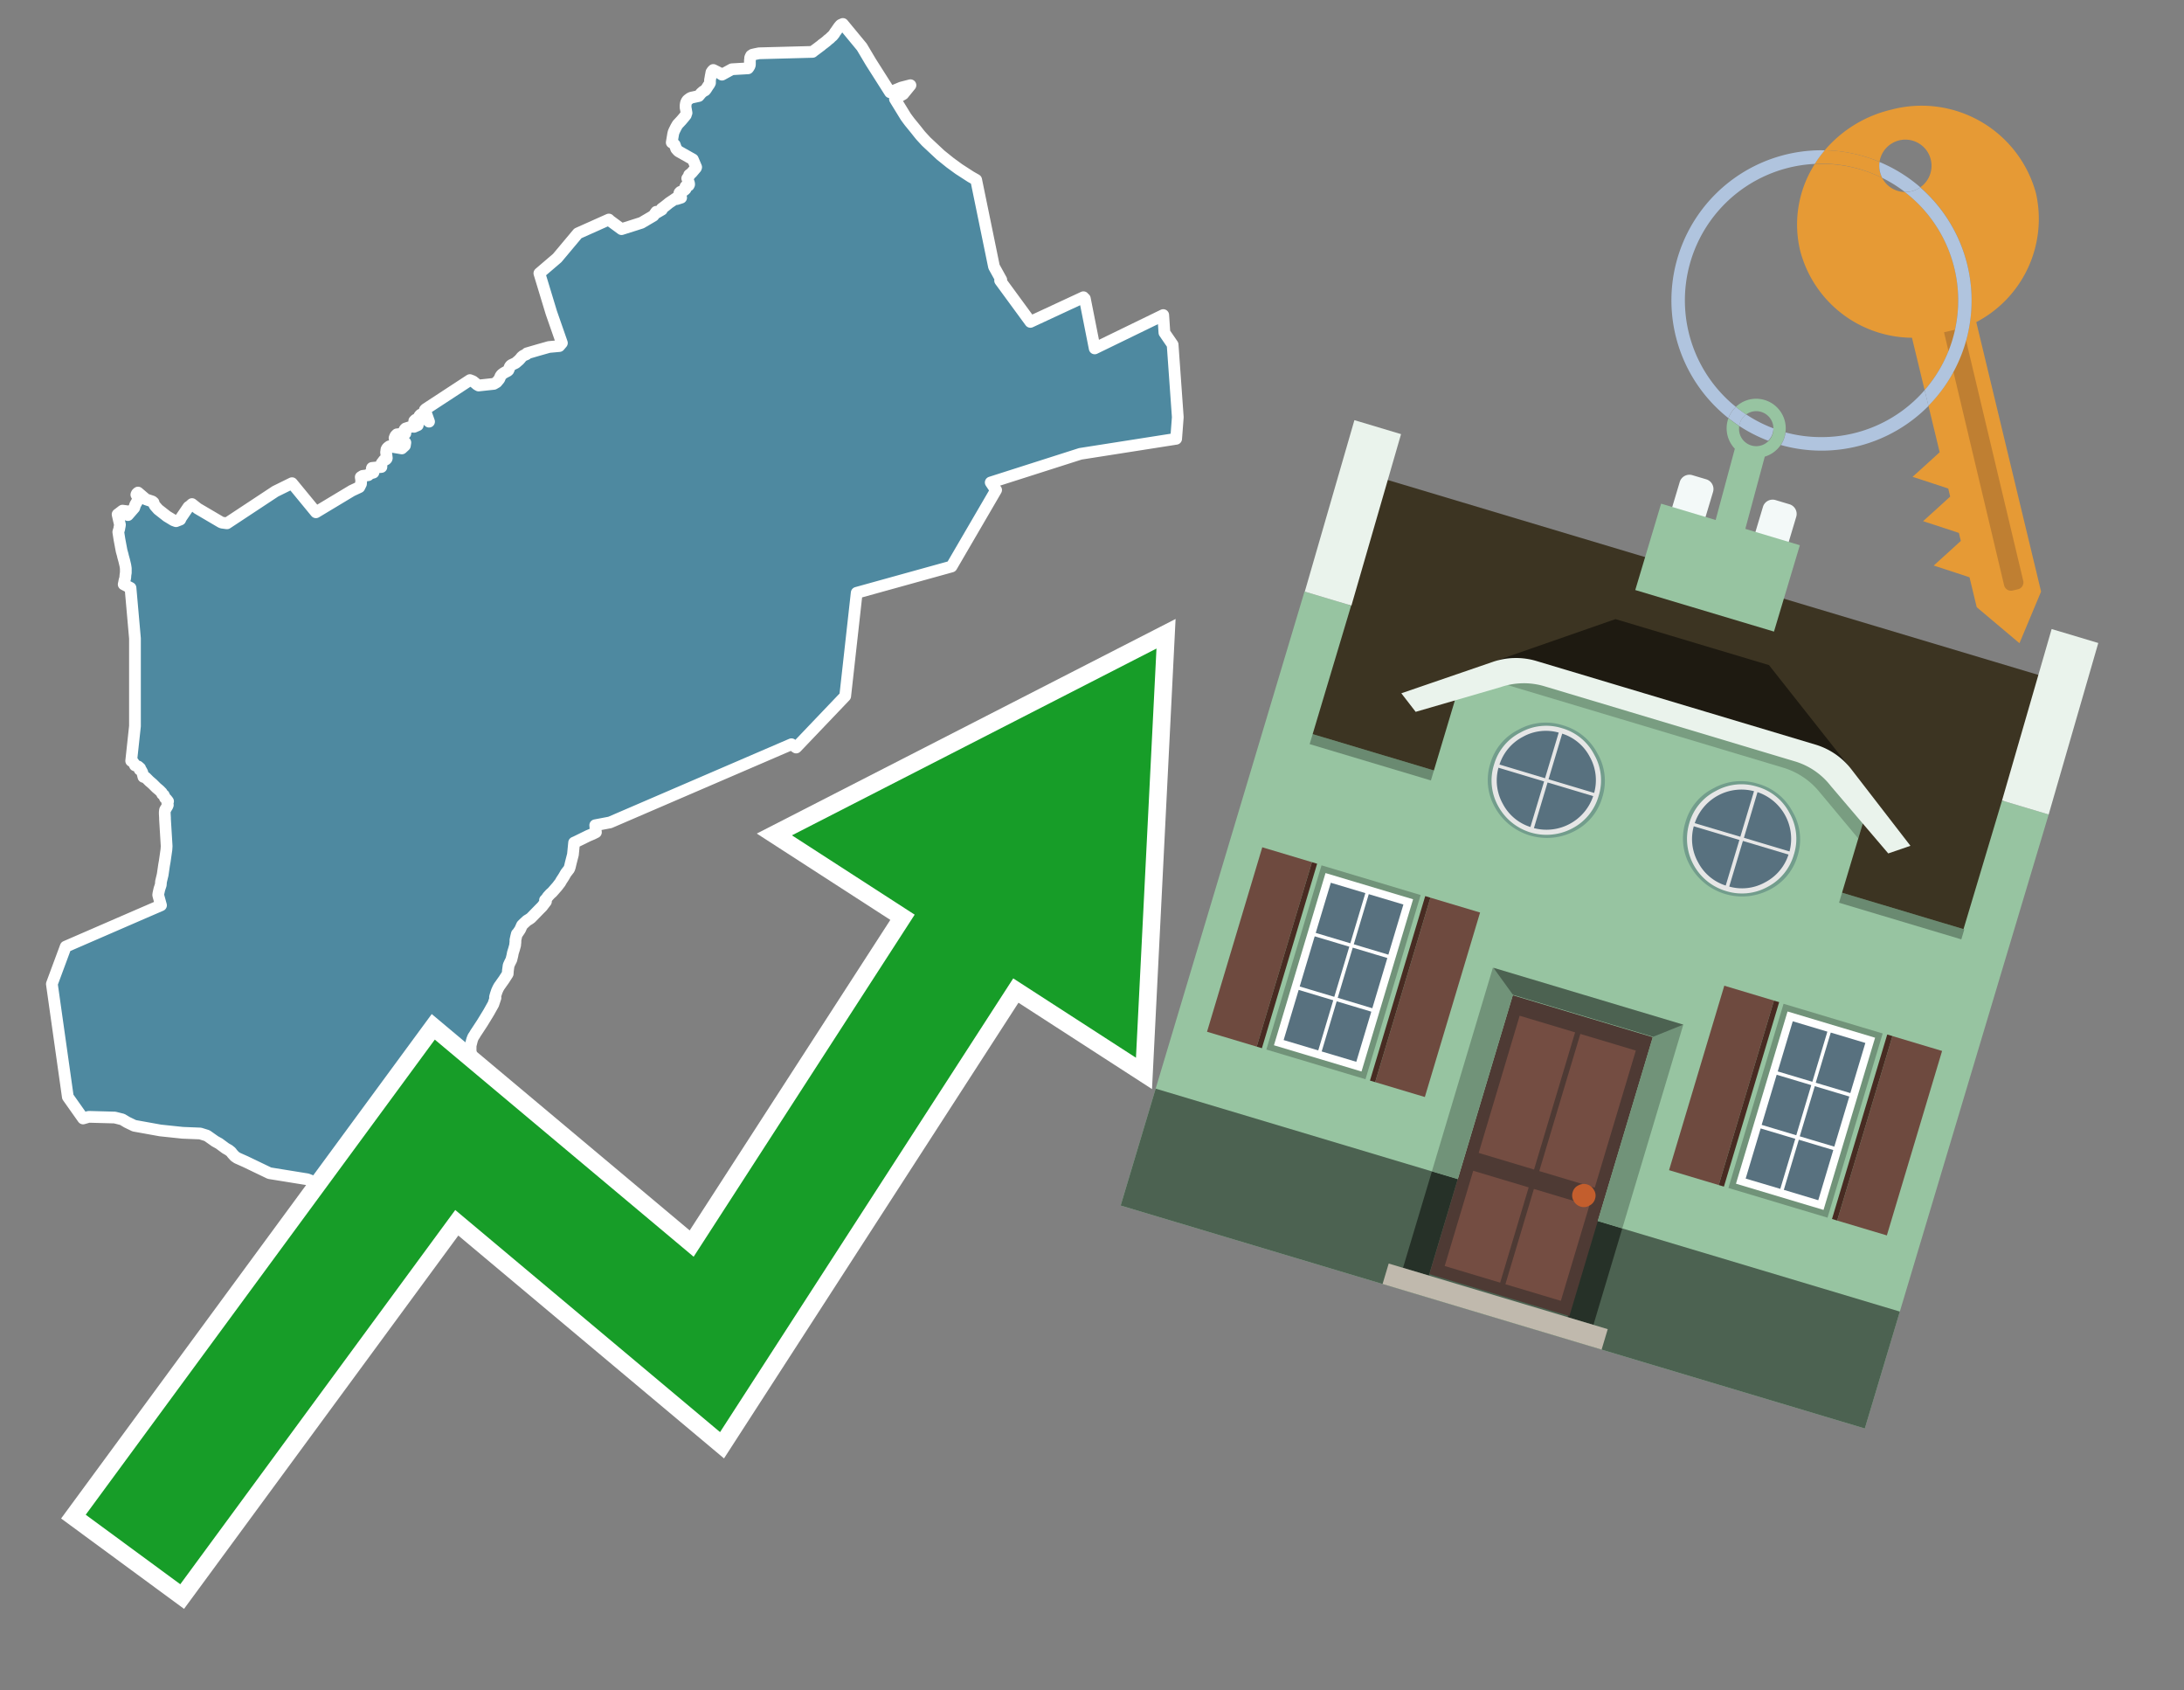 <svg id="Text" xmlns="http://www.w3.org/2000/svg" width="93.05" height="72" viewBox="0 0 93.05 72"><rect x="0" y="0" width="93.05" height="72" fill="#808080" stroke="none"/><polygon points="7.16,34.13 7.13,34.09 7.09,34.04 7.03,33.99 7.01,33.94 6.98,33.87 6.91,33.82 6.89,33.76 6.79,33.66 6.66,33.55 6.5,33.39 6.36,33.27 6.21,33.12 6.11,33.09 6.1,33.05 6.06,32.89 6.04,32.86 6.02,32.82 5.95,32.78 5.97,32.72 5.89,32.65 5.75,32.6 5.73,32.55 5.71,32.52 5.66,32.45 5.59,32.41 5.75,30.93 5.75,27.19 5.56,25.04 5.27,24.89 5.29,24.8 5.3,24.74 5.32,24.67 5.33,24.64 5.34,24.57 5.34,24.54 5.35,24.45 5.36,24.4 5.36,24.32 5.36,24.25 5.36,24.21 5.34,24.08 5.29,23.87 5.24,23.69 5.23,23.64 5.18,23.46 5.09,22.98 5.04,22.66 5.07,22.56 5.08,22.53 5.09,22.46 5.1,22.42 5.11,22.35 5.01,21.91 5.09,21.85 5.22,21.75 5.45,21.78 5.4,21.88 5.45,21.94 5.72,21.63 5.76,21.5 5.86,21.33 5.91,21.24 5.91,21.2 5.9,21.17 5.86,21.14 5.83,21.11 5.81,21.07 5.82,21.04 5.84,21.01 5.88,20.98 6.22,21.27 6.49,21.36 6.54,21.4 6.55,21.44 6.59,21.53 6.74,21.7 7.11,21.99 7.39,22.16 7.5,22.2 7.68,22.13 7.71,22.06 8.03,21.59 8.08,21.56 8.18,21.47 8.42,21.66 9.39,22.23 9.45,22.26 9.67,22.29 11.73,20.93 12.44,20.58 13.46,21.82 14.99,20.9 15.31,20.75 15.33,20.71 15.38,20.61 15.39,20.46 15.37,20.32 15.45,20.27 15.69,20.24 15.72,20.21 15.74,20.18 15.91,20.13 15.88,20.05 15.85,19.99 15.84,19.96 15.85,19.93 16.25,19.89 16.25,19.76 16.26,19.73 16.3,19.68 16.33,19.64 16.36,19.6 16.44,19.57 16.47,19.54 16.48,19.51 16.45,19.27 16.45,19.24 16.46,19.21 16.46,19.16 16.47,19.13 16.51,19.07 16.55,19.04 16.59,19.01 17.12,19.1 17.25,18.98 17.27,18.85 17.14,18.79 17.05,18.88 17.01,18.91 16.94,18.95 16.83,18.75 16.81,18.66 16.82,18.63 16.84,18.58 16.86,18.55 16.91,18.5 17.27,18.46 17.25,18.41 17.23,18.38 17.23,18.34 17.23,18.31 17.25,18.28 17.28,18.25 17.6,18.15 17.64,18.18 17.8,18.11 17.76,18.04 17.72,17.99 17.65,17.93 17.7,17.88 17.96,17.84 17.86,17.73 17.89,17.69 17.92,17.66 18.28,17.96 18.16,17.62 18.11,17.57 18.09,17.53 18.09,17.5 18.1,17.46 18.14,17.42 20.02,16.19 20.15,16.24 20.25,16.32 20.32,16.38 20.39,16.42 21.04,16.35 21.16,16.28 21.26,16.16 21.28,16.13 21.3,16.08 21.33,16.01 21.38,15.95 21.42,15.92 21.46,15.89 21.55,15.84 21.63,15.8 21.66,15.77 21.69,15.7 21.72,15.62 21.75,15.58 21.78,15.55 21.97,15.46 22.05,15.39 22.12,15.33 22.19,15.25 22.22,15.21 22.29,15.15 22.43,15.09 22.45,15.05 22.93,14.91 23.39,14.78 23.83,14.74 23.94,14.61 23.49,13.32 22.98,11.64 23.74,10.99 24.62,9.94 25.94,9.35 25.99,9.4 26.48,9.76 27.33,9.49 27.84,9.19 27.96,9.02 27.96,9.07 28.2,8.93 28.19,8.89 28.35,8.77 28.51,8.64 28.69,8.52 28.79,8.45 28.83,8.48 29.02,8.42 28.97,8.39 28.95,8.36 28.93,8.31 28.94,8.24 28.95,8.21 28.99,8.17 29.13,8.12 29.18,8.08 29.21,8.05 29.2,8.02 29.19,7.98 29.21,7.94 29.34,7.9 29.36,7.86 29.36,7.82 29.34,7.76 29.32,7.7 29.28,7.6 29.36,7.49 29.36,7.45 29.45,7.38 29.48,7.35 29.65,7.15 29.66,7.12 29.52,6.79 28.9,6.44 28.81,6.34 28.76,6.2 28.75,6.17 28.69,6.11 28.62,6.07 28.68,5.71 28.7,5.63 28.73,5.56 28.77,5.48 28.8,5.42 28.84,5.35 28.87,5.3 29.03,5.13 29.14,5 29.22,4.9 29.23,4.86 29.25,4.81 29.24,4.75 29.22,4.63 29.21,4.59 29.21,4.54 29.21,4.48 29.22,4.42 29.23,4.37 29.25,4.33 29.27,4.29 29.31,4.25 29.39,4.19 29.45,4.16 29.77,4.09 29.87,3.97 29.96,3.89 30.04,3.85 30.08,3.8 30.1,3.77 30.17,3.66 30.22,3.59 30.25,3.53 30.25,3.41 30.26,3.36 30.28,3.24 30.3,3.14 30.31,3.08 30.33,3.05 30.35,3.02 30.39,2.98 30.65,3.11 30.76,3.18 31.18,2.95 31.87,2.91 31.9,2.87 31.94,2.8 31.95,2.75 31.95,2.68 31.95,2.55 31.96,2.52 31.96,2.46 31.98,2.41 32,2.37 32.06,2.33 32.19,2.3 32.34,2.27 34.62,2.21 34.68,2.16 34.75,2.11 34.99,1.93 35.02,1.9 35.09,1.85 35.18,1.78 35.23,1.74 35.27,1.7 35.35,1.64 35.42,1.57 35.47,1.53 35.55,1.43 35.57,1.39 35.63,1.31 35.67,1.25 35.74,1.15 35.79,1.09 35.82,1.06 35.91,1.02 36.72,2 37.1,2.64 37.92,3.93 38.4,3.73 38.79,3.63 38.48,4.01 38.27,4.13 38.13,4.22 38.59,4.97 38.67,5.08 38.76,5.2 38.81,5.26 39.03,5.53 39.14,5.67 39.23,5.78 39.46,6.03 40.07,6.6 40.48,6.93 40.85,7.2 41.36,7.53 41.59,7.66 42.35,11.36 42.66,11.92 42.61,11.95 43.9,13.71 46.16,12.66 46.18,12.69 46.22,12.72 46.64,14.84 49.56,13.42 49.61,14.17 49.96,14.68 50.18,17.77 50.11,18.69 46.03,19.33 42.21,20.55 42.37,20.79 42.44,20.87 40.54,24.13 36.5,25.25 36.01,29.65 33.92,31.84 33.72,31.7 25.99,35.03 25.36,35.15 25.37,35.26 25.38,35.38 25.39,35.45 25.25,35.52 25.06,35.6 24.53,35.86 24.46,35.89 24.41,36.4 24.32,36.75 24.28,36.92 24.25,37.01 24.11,37.19 24.03,37.33 23.98,37.41 23.92,37.5 23.87,37.59 23.74,37.76 23.53,38 23.44,38.08 23.34,38.19 23.28,38.28 23.22,38.34 23.26,38.4 23.16,38.53 23.1,38.61 22.99,38.72 22.62,39.1 22.55,39.15 22.45,39.21 22.32,39.33 22.28,39.37 22.24,39.41 22.2,39.5 22.16,39.59 22.06,39.74 22.02,39.78 22.01,39.82 21.99,39.9 21.96,40.04 21.96,40.14 21.95,40.2 21.95,40.25 21.9,40.43 21.85,40.59 21.83,40.7 21.8,40.82 21.79,40.87 21.72,41.01 21.67,41.12 21.64,41.34 21.63,41.48 21.47,41.73 21.37,41.87 21.3,41.97 21.27,42.01 21.22,42.1 21.17,42.21 21.12,42.36 21.09,42.47 21.11,42.5 21.02,42.77 20.83,43.11 20.8,43.16 20.58,43.52 20.53,43.6 20.32,43.92 20.26,44.01 20.22,44.08 20.16,44.17 20.12,44.27 20.1,44.34 20.08,44.42 20.06,44.5 20.05,44.55 20.05,44.59 20.05,44.74 20.06,44.83 19.88,44.88 20.05,45.48 20.09,45.63 20.1,45.68 20.1,45.71 20.1,45.74 20.09,45.77 20.06,45.82 20.01,45.87 19.98,45.91 19.96,45.94 19.94,46.01 19.92,46.06 19.88,46.09 19.83,46.13 19.66,46.28 19.52,46.31 19.03,46.35 18.94,46.42 18.87,46.48 18.88,46.54 18.91,46.59 18.91,46.64 18.92,46.75 18.89,46.8 18.87,46.85 18.87,46.95 18.85,47.01 18.84,47.15 18.69,47.35 18.67,47.39 18.64,47.42 18.62,47.49 18.57,47.54 18.49,47.74 18.44,47.88 18.43,47.92 18.4,48.03 18.39,48.07 18.33,48.18 18.23,48.31 18.19,48.41 18.17,48.48 18.06,48.51 17.94,48.64 17.86,48.78 17.84,48.85 17.77,49.04 17.67,49.2 17.46,49.38 17.38,49.44 17.34,49.53 17.33,49.56 17.3,49.61 17.26,49.67 17.2,49.75 17.14,49.82 17.11,49.85 17.07,49.88 17.01,49.92 16.94,50 16.88,50.06 16.83,50.1 16.76,50.19 16.7,50.26 16.67,50.29 16.61,50.36 16.51,50.46 16.43,50.51 16.32,50.68 16.26,50.74 16.24,50.78 16.2,50.81 16.03,51 15.96,50.93 15.93,50.89 15.42,50.85 14.22,50.65 14.12,50.62 13.95,50.56 13.53,50.4 13.09,50.23 11.48,49.97 10.46,49.48 10.1,49.32 10.06,49.29 10.01,49.26 9.9,49.14 9.87,49.1 9.85,49.07 9.75,48.99 9.61,48.91 9.38,48.74 9.34,48.71 9.16,48.61 8.82,48.37 8.53,48.28 7.78,48.25 6.83,48.15 5.72,47.95 5.41,47.8 5.21,47.68 4.89,47.6 3.78,47.57 3.54,47.64 2.89,46.72 2.21,41.91 2.8,40.32 6.05,38.91 6.86,38.56 6.84,38.49 6.75,38.16 6.74,38.12 6.75,38.05 6.79,37.87 6.85,37.69 6.86,37.55 6.93,37.26 6.99,36.85 7.02,36.68 7.09,36.19 7.1,36.04 7.03,34.89 7.03,34.83 7.02,34.66 7.02,34.59 7.03,34.51 7.04,34.48 7.07,34.44 7.11,34.37 7.13,34.34 7.15,34.29 7.13,34.21 " fill="#4e89a0" stroke="#fff" stroke-linejoin="round" stroke-width="0.5"/><polygon points="49.272 27.624 33.741 35.58 38.97 38.959 29.553 53.529 18.525 44.281 3.652 64.518 7.681 67.479 19.396 51.538 30.678 60.999 43.169 41.673 48.398 45.053 49.272 27.624" fill="none" stroke="#fff" stroke-miterlimit="10" stroke-width="1.5"/><polygon points="49.272 27.624 33.741 35.58 38.97 38.959 29.553 53.529 18.525 44.281 3.652 64.518 7.681 67.479 19.396 51.538 30.678 60.999 43.169 41.673 48.398 45.053 49.272 27.624" fill="#179d28"/><path d="M80.19,7.577a1.16,1.16,0,0,1-.094-.251,1.114,1.114,0,0,1-.018-.429A6.367,6.367,0,0,0,77.743,6.4a5.269,5.269,0,0,0-.423.577c.1,0,.192-.007.288-.007A5.794,5.794,0,0,1,80.19,7.577Z" fill="#e69a35"/><path d="M77.608,6.4A6.394,6.394,0,0,0,73.64,17.81a1.26,1.26,0,0,1,.317-.48A5.821,5.821,0,0,1,77.32,6.981a5.269,5.269,0,0,1,.423-.577Z" fill="#b0c4de"/><path d="M84.2,13.72a4.962,4.962,0,0,0,2.545-5.48,5.047,5.047,0,0,0-6.179-3.566A5.322,5.322,0,0,0,77.743,6.4a6.367,6.367,0,0,1,2.335.493,1.114,1.114,0,1,1,1.736,1.084,6.392,6.392,0,0,1,.347,9.3l.479,1.985-.438.4-.716.648.92.3.6.2.082.341-.438.4-.716.648.92.3.605.2.082.341-.438.4-.716.649.92.3.605.2.307,1.274,1.821,1.534.921-2.2Z" fill="#e69a35"/><path d="M81.154,8.179a1.115,1.115,0,0,1-.964-.6,5.794,5.794,0,0,0-2.582-.6c-.1,0-.192,0-.288.007a4.783,4.783,0,0,0-.625,3.685,4.962,4.962,0,0,0,4.765,3.715L82,16.617a5.82,5.82,0,0,0-.846-8.438Z" fill="#e69a35"/><path d="M74.1,18.142a6.386,6.386,0,0,0,1.232.63.73.73,0,0,0,.224-.527h0a5.783,5.783,0,0,1-1.159-.593A.733.733,0,0,0,74.1,18.142Z" fill="#b0c4de"/><path d="M74.4,17.652q-.228-.152-.44-.322a1.26,1.26,0,0,0-.317.48c.148.117.3.228.46.332A.733.733,0,0,1,74.4,17.652Z" fill="#b0c4de"/><path d="M74.824,16.984a1.257,1.257,0,0,0-.867.346c.141.114.288.222.44.322a.731.731,0,0,1,1.159.593h0a.732.732,0,1,1-1.463,0,.7.7,0,0,1,.007-.1c-.158-.1-.312-.215-.46-.332a1.258,1.258,0,0,0,.273,1.3l-.979,3.635,1.275.341.98-3.639a1.266,1.266,0,0,0,.681-.5,1.249,1.249,0,0,0,.2-.538,1.328,1.328,0,0,0,.012-.168A1.262,1.262,0,0,0,74.824,16.984Z" fill="#97c4a1"/><path d="M85.974,25.1l-.226.053a.3.3,0,0,1-.362-.223l-2.56-10.777.81-.193L86.2,24.736A.3.3,0,0,1,85.974,25.1Z" fill="#bf7f32"/><path d="M80.1,7.326a1.16,1.16,0,0,0,.094.251,5.833,5.833,0,0,1,.964.6,1.137,1.137,0,0,0,.287-.031,1.108,1.108,0,0,0,.373-.167A6.371,6.371,0,0,0,80.078,6.9,1.114,1.114,0,0,0,80.1,7.326Z" fill="#b0c4de"/><path d="M77.608,18.618a5.836,5.836,0,0,1-1.534-.2,1.24,1.24,0,0,1-.2.537,6.4,6.4,0,0,0,6.291-1.666L82,16.617A5.807,5.807,0,0,1,77.608,18.618Z" fill="#b0c4de"/><path d="M81.814,7.981a1.108,1.108,0,0,1-.373.167,1.137,1.137,0,0,1-.287.031A5.82,5.82,0,0,1,82,16.617l.161.667a6.392,6.392,0,0,0-.347-9.3Z" fill="#b0c4de"/><polygon points="83.79 39.753 55.78 31.364 58.988 20.404 86.964 28.783 83.79 39.753 83.79 39.753" fill="#3c3422" fill-rule="evenodd"/><polygon points="81.705 53.32 87.284 34.692 85.297 34.097 83.656 39.575 55.926 31.269 57.567 25.791 55.579 25.196 47.746 51.348 79.451 60.844 81.705 53.32" fill="#97c4a1" fill-rule="evenodd"/><rect x="69.522" y="21.148" width="0.444" height="28.983" transform="translate(15.592 92.226) rotate(-73.326)" opacity="0.3"/><polygon points="87.284 34.692 85.297 34.097 87.411 26.793 89.398 27.388 87.284 34.692 87.284 34.692" fill="#eaf3ec" fill-rule="evenodd"/><polygon points="57.578 25.794 55.591 25.199 57.705 17.896 59.692 18.491 57.578 25.794 57.578 25.794" fill="#eaf3ec" fill-rule="evenodd"/><polygon points="79.451 60.844 80.943 55.865 49.238 46.369 47.747 51.348 79.451 60.844 79.451 60.844" fill="#4c6251" fill-rule="evenodd"/><path d="M71.566,20.528l-.522,1.743,1.418.425.523-1.744a.432.432,0,0,0-.289-.536l-.593-.177A.431.431,0,0,0,71.566,20.528Z" fill="#f3f9f8" fill-rule="evenodd"/><path d="M75.111,21.589l-.522,1.743,1.418.425.522-1.743a.43.43,0,0,0-.289-.536l-.593-.178A.43.43,0,0,0,75.111,21.589Z" fill="#f3f9f8" fill-rule="evenodd"/><polygon points="75.368 28.329 68.829 26.37 63.807 28.121 78.733 32.591 75.368 28.329" fill="#1e1a11"/><polygon points="78.248 32.422 64.442 28.287 62.236 28.998 60.064 36.247 77.453 41.455 79.651 34.116 78.248 32.422" fill="#97c4a1"/><path d="M77.74,32.516S65.088,28.725,65,28.7l-.938.43,11.892,3.562a3.175,3.175,0,0,1,1.532,1l1.685,2.02.327-1.09Z" fill-rule="evenodd" opacity="0.2"/><path d="M77.35,31.716,65.458,28.154a3.041,3.041,0,0,0-1.854.037l-3.9,1.339.611.79,3.626-1.054a3.045,3.045,0,0,1,1.855-.037l10.673,3.2A3.028,3.028,0,0,1,78,33.477l2.45,2.874.945-.325-2.518-3.26A3.036,3.036,0,0,0,77.35,31.716Z" fill="#eaf3ec"/><polygon points="76.683 23.223 70.773 21.453 69.671 25.132 75.581 26.902 76.683 23.223 76.683 23.223" fill="#97c4a1" fill-rule="evenodd"/><g id="Symbol_9_0_Layer2_0_MEMBER_8_MEMBER_21_MEMBER_0_FILL" data-name="Symbol 9 0 Layer2 0 MEMBER 8 MEMBER 21 MEMBER 0 FILL"><path d="M66.584,30.892a2.39,2.39,0,0,0-1.891.189,2.317,2.317,0,0,0-1.2,1.448A2.345,2.345,0,0,0,63.7,34.4a2.528,2.528,0,0,0,3.367,1.008,2.339,2.339,0,0,0,1.2-1.447,2.313,2.313,0,0,0-.208-1.87A2.394,2.394,0,0,0,66.584,30.892Z" fill="#729d8c"/></g><g id="Symbol_9_0_Layer2_0_MEMBER_8_MEMBER_21_MEMBER_1_FILL" data-name="Symbol 9 0 Layer2 0 MEMBER 8 MEMBER 21 MEMBER 1 FILL"><path d="M66.547,31.016a2.241,2.241,0,0,0-1.769.185,2.213,2.213,0,0,0-1.127,1.376,2.239,2.239,0,0,0,.185,1.768,2.341,2.341,0,0,0,3.145.942,2.234,2.234,0,0,0,1.126-1.376,2.207,2.207,0,0,0-.185-1.768A2.237,2.237,0,0,0,66.547,31.016Z" fill="#e6e6e6"/></g><g id="Symbol_9_0_Layer2_0_MEMBER_8_MEMBER_21_MEMBER_2_MEMBER_0_FILL" data-name="Symbol 9 0 Layer2 0 MEMBER 8 MEMBER 21 MEMBER 2 MEMBER 0 FILL"><path d="M65.787,33.284,63.843,32.7a2.036,2.036,0,0,0,.186,1.539,2.015,2.015,0,0,0,1.175.986Z" fill="#58717f"/></g><g id="Symbol_9_0_Layer2_0_MEMBER_8_MEMBER_21_MEMBER_2_MEMBER_1_FILL" data-name="Symbol 9 0 Layer2 0 MEMBER 8 MEMBER 21 MEMBER 2 MEMBER 1 FILL"><path d="M65.827,33.148l.582-1.944a2.01,2.01,0,0,0-1.523.178,2.037,2.037,0,0,0-1,1.183Z" fill="#58717f"/></g><g id="Symbol_9_0_Layer2_0_MEMBER_8_MEMBER_21_MEMBER_2_MEMBER_2_FILL" data-name="Symbol 9 0 Layer2 0 MEMBER 8 MEMBER 21 MEMBER 2 MEMBER 2 FILL"><path d="M67.878,33.91l-1.943-.582-.582,1.944a2.1,2.1,0,0,0,2.525-1.362Z" fill="#58717f"/></g><g id="Symbol_9_0_Layer2_0_MEMBER_8_MEMBER_21_MEMBER_2_MEMBER_3_FILL" data-name="Symbol 9 0 Layer2 0 MEMBER 8 MEMBER 21 MEMBER 2 MEMBER 3 FILL"><path d="M66.558,31.249l-.582,1.943,1.943.582a2.031,2.031,0,0,0-.186-1.539A2.009,2.009,0,0,0,66.558,31.249Z" fill="#58717f"/></g><g id="Symbol_9_0_Layer2_0_MEMBER_8_MEMBER_21_MEMBER_0_FILL-2" data-name="Symbol 9 0 Layer2 0 MEMBER 8 MEMBER 21 MEMBER 0 FILL"><path d="M74.9,33.384a2.4,2.4,0,0,0-1.891.189,2.316,2.316,0,0,0-1.2,1.448,2.341,2.341,0,0,0,.209,1.87A2.527,2.527,0,0,0,75.387,37.9a2.345,2.345,0,0,0,1.2-1.447,2.314,2.314,0,0,0-.209-1.87A2.389,2.389,0,0,0,74.9,33.384Z" fill="#729d8c"/></g><g id="Symbol_9_0_Layer2_0_MEMBER_8_MEMBER_21_MEMBER_1_FILL-2" data-name="Symbol 9 0 Layer2 0 MEMBER 8 MEMBER 21 MEMBER 1 FILL"><path d="M74.867,33.508a2.239,2.239,0,0,0-1.768.185,2.21,2.21,0,0,0-1.127,1.376,2.316,2.316,0,0,0,1.564,2.883,2.261,2.261,0,0,0,1.765-.173A2.237,2.237,0,0,0,76.428,36.4a2.209,2.209,0,0,0-.185-1.769A2.239,2.239,0,0,0,74.867,33.508Z" fill="#e6e6e6"/></g><g id="Symbol_9_0_Layer2_0_MEMBER_8_MEMBER_21_MEMBER_2_MEMBER_0_FILL-2" data-name="Symbol 9 0 Layer2 0 MEMBER 8 MEMBER 21 MEMBER 2 MEMBER 0 FILL"><path d="M74.107,35.776l-1.943-.582a2.031,2.031,0,0,0,.186,1.539,2.009,2.009,0,0,0,1.175.986Z" fill="#58717f"/></g><g id="Symbol_9_0_Layer2_0_MEMBER_8_MEMBER_21_MEMBER_2_MEMBER_1_FILL-2" data-name="Symbol 9 0 Layer2 0 MEMBER 8 MEMBER 21 MEMBER 2 MEMBER 1 FILL"><path d="M74.148,35.64,74.73,33.7a2.1,2.1,0,0,0-2.525,1.362Z" fill="#58717f"/></g><g id="Symbol_9_0_Layer2_0_MEMBER_8_MEMBER_21_MEMBER_2_MEMBER_2_FILL-2" data-name="Symbol 9 0 Layer2 0 MEMBER 8 MEMBER 21 MEMBER 2 MEMBER 2 FILL"><path d="M76.2,36.4l-1.943-.582-.582,1.944a2.015,2.015,0,0,0,1.523-.178A2.036,2.036,0,0,0,76.2,36.4Z" fill="#58717f"/></g><g id="Symbol_9_0_Layer2_0_MEMBER_8_MEMBER_21_MEMBER_2_MEMBER_3_FILL-2" data-name="Symbol 9 0 Layer2 0 MEMBER 8 MEMBER 21 MEMBER 2 MEMBER 3 FILL"><path d="M74.879,33.741,74.3,35.684l1.943.582a2.1,2.1,0,0,0-1.361-2.525Z" fill="#58717f"/></g><polygon points="51.426 43.946 53.542 44.58 55.896 36.723 53.78 36.089 51.426 43.946 51.426 43.946" fill="#6e4a3f" fill-rule="evenodd"/><polygon points="53.542 44.58 53.764 44.647 56.117 36.789 55.896 36.723 53.542 44.58 53.542 44.58" fill="#482b22" fill-rule="evenodd"/><polygon points="60.706 46.726 58.59 46.092 60.943 38.235 63.059 38.868 60.706 46.726 60.706 46.726" fill="#6e4a3f" fill-rule="evenodd"/><polygon points="58.59 46.092 58.368 46.026 60.722 38.168 60.943 38.235 58.59 46.092 58.59 46.092" fill="#482b22" fill-rule="evenodd"/><rect x="53.146" y="39.209" width="8.19" height="4.408" transform="translate(1.145 84.365) rotate(-73.326)" fill="#719379"/><polygon points="60.205 38.304 56.474 37.187 54.277 44.522 58.008 45.639 60.205 38.304 60.205 38.304" fill="#fff" fill-rule="evenodd"/><path d="M59.792,38.527l-.64,2.136-1.474-.442.639-2.135,1.475.441Zm-1.621-.485-.64,2.136-1.474-.442L56.7,37.6l1.474.442Zm-2.158,1.84,1.475.441-.64,2.136-1.474-.441.639-2.136Zm-.683,2.282,1.474.441-.639,2.136L54.69,44.3l.64-2.135Zm.981,2.621.639-2.136,1.475.442-.64,2.135-1.474-.441Zm2.158-1.84L56.994,42.5l.64-2.136,1.474.442-.639,2.136Z" fill="#58717f" fill-rule="evenodd"/><polygon points="80.39 52.621 78.274 51.988 80.628 44.13 82.743 44.764 80.39 52.621 80.39 52.621" fill="#6e4a3f" fill-rule="evenodd"/><polygon points="78.274 51.988 78.053 51.921 80.406 44.064 80.628 44.13 78.274 51.988 78.274 51.988" fill="#482b22" fill-rule="evenodd"/><polygon points="71.111 49.842 73.227 50.476 75.58 42.619 73.464 41.985 71.111 49.842 71.111 49.842" fill="#6e4a3f" fill-rule="evenodd"/><polygon points="73.227 50.476 73.448 50.542 75.802 42.685 75.58 42.619 73.227 50.476 73.227 50.476" fill="#482b22" fill-rule="evenodd"/><rect x="72.83" y="45.105" width="8.19" height="4.408" transform="translate(9.534 107.426) rotate(-73.326)" fill="#719379"/><polygon points="76.159 43.083 79.889 44.2 77.692 51.535 73.962 50.418 76.159 43.083 76.159 43.083" fill="#fff" fill-rule="evenodd"/><path d="M76.381,43.5l1.475.442-.64,2.135-1.475-.441.64-2.136ZM78,43.981l1.474.442-.64,2.136-1.474-.442L78,43.981Zm.791,2.724-.64,2.135L76.679,48.4l.64-2.136,1.474.442Zm-.684,2.282-.639,2.135L76,50.68l.64-2.135,1.474.442Zm-2.26,1.65L74.375,50.2l.639-2.135,1.475.441-.64,2.136Zm-.791-2.724.64-2.135,1.474.441-.639,2.136-1.475-.442Z" fill="#58717f" fill-rule="evenodd"/><polygon points="67.888 56.431 69.118 52.323 68.019 51.994 66.789 56.102 67.888 56.431 67.888 56.431" fill="#263128" fill-rule="evenodd"/><polygon points="60.877 54.331 62.108 50.223 61.007 49.894 59.776 54.002 60.877 54.331 60.877 54.331" fill="#263128" fill-rule="evenodd"/><g id="Symbol_9_0_Layer2_0_MEMBER_8_MEMBER_12_MEMBER_0_FILL" data-name="Symbol 9 0 Layer2 0 MEMBER 8 MEMBER 12 MEMBER 0 FILL"><path d="M70.418,44.178l-5.965-1.786L60.9,54.27l5.964,1.786Z" fill="#4e3a34"/></g><g id="Symbol_9_0_Layer2_0_MEMBER_8_MEMBER_12_MEMBER_1_MEMBER_0_FILL" data-name="Symbol 9 0 Layer2 0 MEMBER 8 MEMBER 12 MEMBER 1 MEMBER 0 FILL"><path d="M65.358,49.815l1.75-5.843-2.363-.708L63,49.107Z" fill="#744d42"/></g><g id="Symbol_9_0_Layer2_0_MEMBER_8_MEMBER_12_MEMBER_1_MEMBER_1_FILL" data-name="Symbol 9 0 Layer2 0 MEMBER 8 MEMBER 12 MEMBER 1 MEMBER 1 FILL"><path d="M67.331,44.039l-1.75,5.842,2.364.708,1.75-5.842Z" fill="#744d42"/></g><g id="Symbol_9_0_Layer2_0_MEMBER_8_MEMBER_12_MEMBER_2_MEMBER_0_FILL" data-name="Symbol 9 0 Layer2 0 MEMBER 8 MEMBER 12 MEMBER 2 MEMBER 0 FILL"><path d="M63.915,54.633l1.215-4.058-2.363-.707-1.215,4.057Z" fill="#744d42"/></g><g id="Symbol_9_0_Layer2_0_MEMBER_8_MEMBER_12_MEMBER_2_MEMBER_1_FILL" data-name="Symbol 9 0 Layer2 0 MEMBER 8 MEMBER 12 MEMBER 2 MEMBER 1 FILL"><path d="M66.5,55.407l1.215-4.057-2.363-.708L64.138,54.7Z" fill="#744d42"/></g><g id="Symbol_9_0_Layer2_0_MEMBER_8_MEMBER_13_FILL" data-name="Symbol 9 0 Layer2 0 MEMBER 8 MEMBER 13 FILL"><path d="M67.959,51.058a.439.439,0,0,0-.045-.367.487.487,0,0,0-.669-.2.445.445,0,0,0-.239.282.457.457,0,0,0,.041.378.481.481,0,0,0,.293.242.459.459,0,0,0,.377-.042A.453.453,0,0,0,67.959,51.058Z" fill="#c35e2d"/></g><g id="Symbol_9_0_Layer2_0_MEMBER_8_MEMBER_14_FILL" data-name="Symbol 9 0 Layer2 0 MEMBER 8 MEMBER 14 FILL"><path d="M64.557,42.047l-.951-.833-2.6,8.68,1.1.329Z" fill="#719379"/></g><g id="Symbol_9_0_Layer2_0_MEMBER_8_MEMBER_15_FILL" data-name="Symbol 9 0 Layer2 0 MEMBER 8 MEMBER 15 FILL"><path d="M71.718,43.643l-1.2.19L68.072,52.01l1.046.313Z" fill="#719379"/></g><g id="Symbol_9_0_Layer2_0_MEMBER_8_MEMBER_16_FILL" data-name="Symbol 9 0 Layer2 0 MEMBER 8 MEMBER 16 FILL"><path d="M63.627,41.22l.836,1.156,5.961,1.786,1.294-.519Z" fill="#4c6251"/></g><polygon points="58.905 54.69 59.166 53.819 68.498 56.614 68.237 57.485 58.905 54.69 58.905 54.69" fill="#c0b9ad" fill-rule="evenodd"/></svg>